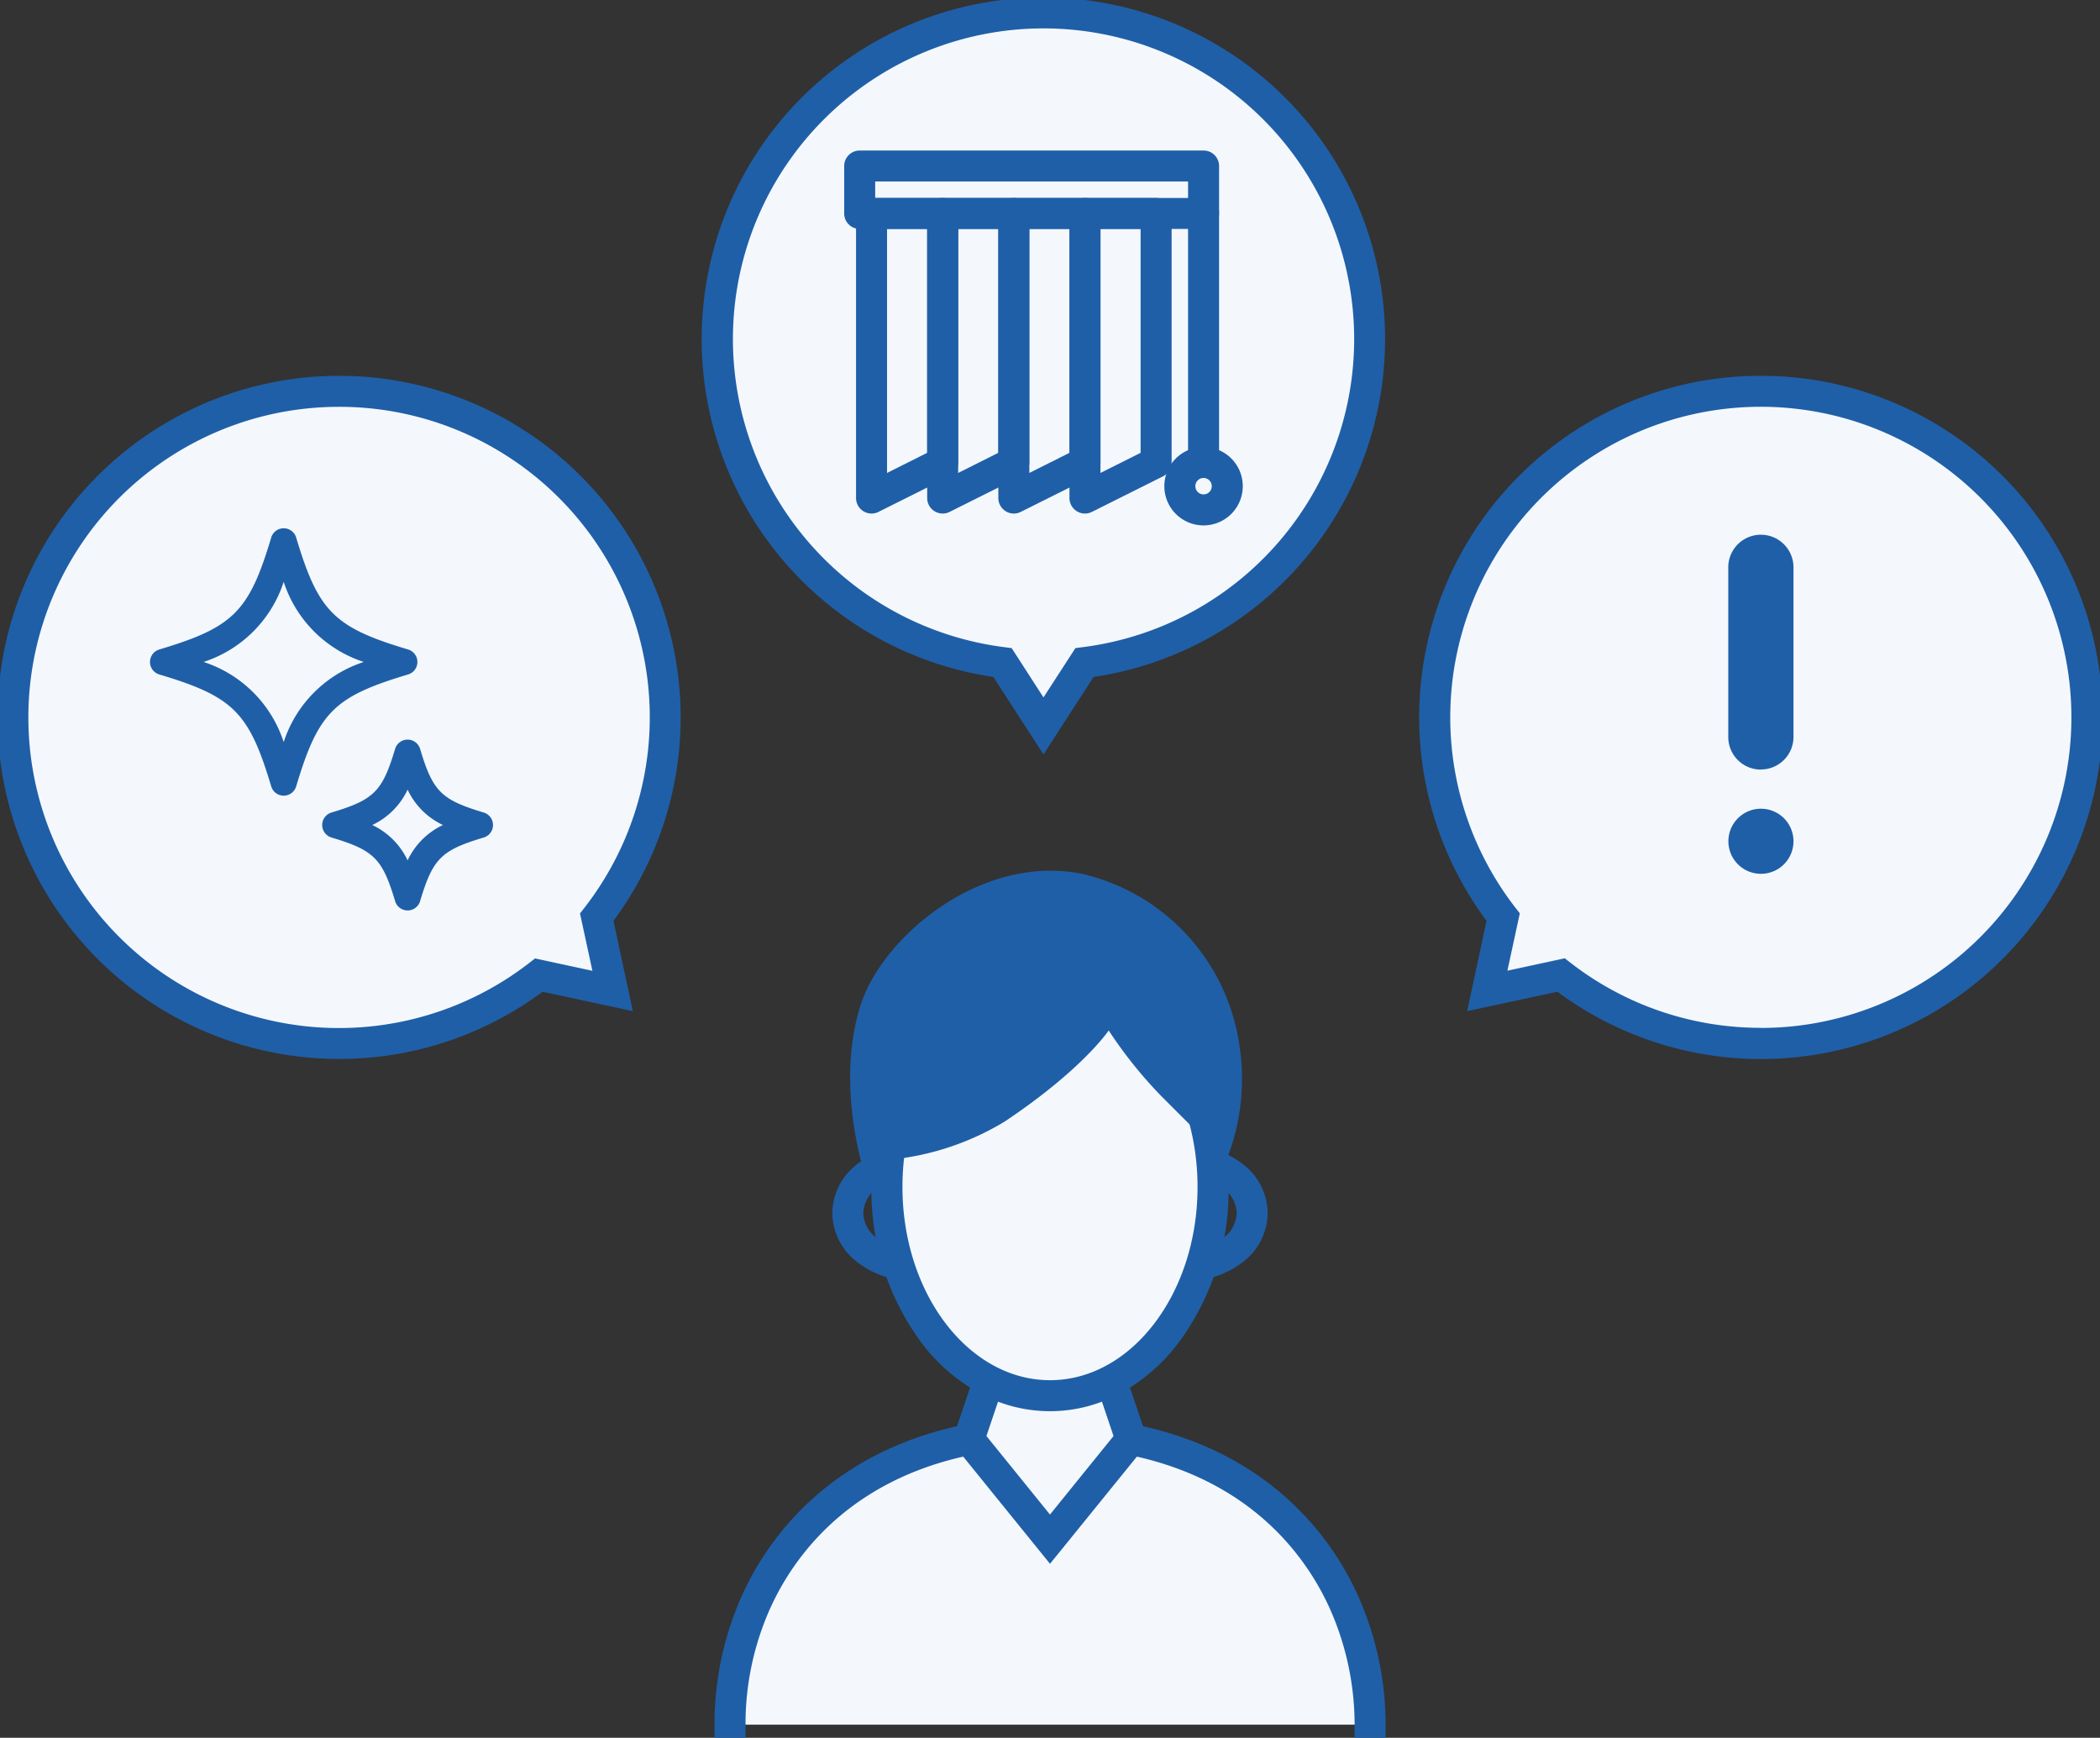 <svg xmlns="http://www.w3.org/2000/svg" width="135.484" height="112.112"><rect width="100%" height="100%" fill="#333333" stroke="none"/><defs><clipPath id="a"><path fill="none" d="M0 0h135.484v112.112H0z"/></clipPath><style>.c{fill:#1f5fa8}.d{fill:#f4f8fc}</style></defs><g clip-path="url(#a)"><path class="c" d="M76.579 73.896a5.763 5.763 0 013.599 1.205 4.027 4.027 0 011.608 3.161 4.027 4.027 0 01-1.608 3.161 5.763 5.763 0 01-3.6 1.205 5.763 5.763 0 01-3.6-1.205 4.027 4.027 0 01-1.607-3.161 4.027 4.027 0 011.608-3.161 5.763 5.763 0 013.6-1.205zm0 6.732a3.76 3.76 0 002.351-.767 2.071 2.071 0 00.857-1.6 2.071 2.071 0 00-.857-1.6 3.76 3.76 0 00-2.351-.765 3.76 3.76 0 00-2.351.767 2.071 2.071 0 00-.857 1.599 2.071 2.071 0 00.857 1.6 3.76 3.76 0 002.351.766zM58.907 73.896a5.763 5.763 0 013.599 1.205 4.027 4.027 0 011.608 3.161 4.027 4.027 0 01-1.608 3.161 5.763 5.763 0 01-3.6 1.205 5.763 5.763 0 01-3.6-1.205 4.027 4.027 0 01-1.607-3.161 4.027 4.027 0 011.608-3.161 5.763 5.763 0 013.6-1.205zm0 6.732a3.76 3.76 0 002.351-.767 2.071 2.071 0 00.857-1.6 2.071 2.071 0 00-.857-1.6 3.76 3.76 0 00-2.351-.765 3.76 3.76 0 00-2.351.767 2.071 2.071 0 00-.857 1.599 2.071 2.071 0 00.857 1.6 3.76 3.76 0 002.351.766z"/><path class="d" d="M47.094 111.268c0-9.444 6.763-18.887 20.648-18.887s20.617 9.444 20.648 18.887"/><path class="c" d="M87.394 112.271v-1a18.4 18.4 0 00-1.22-6.579 16.916 16.916 0 00-3.628-5.714c-3.539-3.662-8.657-5.6-14.8-5.6s-11.269 1.936-14.812 5.6a16.867 16.867 0 00-3.629 5.713 18.25 18.25 0 00-1.207 6.576v1h-2v-1a20.243 20.243 0 011.34-7.294 18.856 18.856 0 014.058-6.386c3.929-4.061 9.548-6.207 16.25-6.207s12.314 2.146 16.238 6.207a18.905 18.905 0 014.056 6.385 20.394 20.394 0 011.354 7.291v1z"/><path class="d" d="M71.772 89.304l1.2 3.542-5.228 6.454-5.227-6.454 1.2-3.542"/><path class="c" d="M67.742 100.888l-6.35-7.841 1.694-5.011 1.895.641-1.341 3.968 4.1 5.066 4.1-5.066-1.335-3.964 1.895-.641 1.694 5.011z"/><path class="d" d="M78.261 76.578c0 7.437-4.709 13.464-10.519 13.464s-10.519-6.028-10.519-13.464 4.709-13.464 10.519-13.464 10.519 6.028 10.519 13.464"/><path class="c" d="M67.742 62.114a9.511 9.511 0 014.571 1.179 11.76 11.76 0 013.656 3.149 16.477 16.477 0 013.293 10.136 16.477 16.477 0 01-3.294 10.136 11.76 11.76 0 01-3.655 3.15 9.451 9.451 0 01-9.141 0 11.76 11.76 0 01-3.656-3.15 16.477 16.477 0 01-3.293-10.136 16.477 16.477 0 013.293-10.136 11.76 11.76 0 013.655-3.149 9.511 9.511 0 014.571-1.179zm0 26.929c5.249 0 9.519-5.591 9.519-12.464s-4.27-12.465-9.519-12.465-9.519 5.591-9.519 12.464 4.27 12.465 9.519 12.465z"/><path class="c" d="M71.529 66.48s-1.683 2.525-6.732 5.891a17.531 17.531 0 01-9.257 2.525c-.274-1.16-1.409-5.75 0-10.1s7.756-9.754 14.306-8.414a13.3 13.3 0 0110.098 10.939 14.136 14.136 0 01-.842 7.574l-4.208-4.208a28.543 28.543 0 01-3.366-4.208"/><path class="d" d="M88.359 21.879a21.038 21.038 0 10-23.682 20.862l2.644 4.1 2.644-4.1a21.036 21.036 0 0018.394-20.862"/><path class="c" d="M67.321-.159a22.035 22.035 0 013.234 43.832l-3.234 5-3.234-5A22.034 22.034 0 0167.321-.159zm0 45.152l2.062-3.182.462-.058a20.04 20.04 0 10-5.039 0l.462.058z"/><path class="d" d="M128.481 31.408a21.036 21.036 0 00-31.5 27.762l-1.022 4.761 4.761-1.022a21.036 21.036 0 0027.762-31.5"/><path class="c" d="M113.605 24.245a22.039 22.039 0 11-13.125 39.737l-5.825 1.251 1.251-5.825a22.027 22.027 0 0117.699-35.163zm.008 42.072a20.037 20.037 0 10-15.847-7.761l.286.368-.8 3.7 3.7-.8.368.286a19.988 19.988 0 0012.28 4.2z"/><path class="d" d="M38.504 59.169a21.038 21.038 0 10-3.739 3.739l4.761 1.022z"/><path class="c" d="M21.871 68.318a22.036 22.036 0 1117.707-8.91l1.251 5.825-5.825-1.251a21.987 21.987 0 01-13.133 4.336zm.008-42.072a20.039 20.039 0 1012.273 35.872l.368-.286 3.7.8-.8-3.7.286-.368a20.027 20.027 0 00-15.827-32.318z"/><path class="c" d="M18.303 51.332a.841.841 0 01-.806-.6c-1.429-4.777-2.44-5.79-7.219-7.219a.841.841 0 010-1.612c4.778-1.429 5.79-2.441 7.219-7.219a.841.841 0 011.612 0c1.429 4.777 2.44 5.79 7.219 7.219a.841.841 0 010 1.612c-4.778 1.429-5.79 2.441-7.219 7.219a.842.842 0 01-.806.6m-5.17-8.626a8.045 8.045 0 015.17 5.17 8.043 8.043 0 015.169-5.17 8.043 8.043 0 01-5.169-5.17 8.045 8.045 0 01-5.17 5.17M26.297 58.738a.842.842 0 01-.806-.6c-.821-2.747-1.359-3.284-4.106-4.106a.842.842 0 010-1.612c2.747-.822 3.284-1.359 4.106-4.106a.842.842 0 011.612 0c.822 2.747 1.359 3.284 4.106 4.106a.842.842 0 010 1.612c-2.747.822-3.284 1.359-4.106 4.106a.841.841 0 01-.806.6m-2.28-5.512a4.749 4.749 0 012.28 2.281 4.753 4.753 0 012.28-2.281 4.753 4.753 0 01-2.28-2.281 4.749 4.749 0 01-2.28 2.281M56.229 33.131a1 1 0 01-1-1v-18.36a1 1 0 011-1h4.59a1 1 0 011 1v16.065a1 1 0 01-.553.894l-4.59 2.295a1 1 0 01-.447.106zm1-18.36v15.742l2.59-1.3V14.771z"/><path class="c" d="M60.818 33.131a1 1 0 01-1-1v-18.36a1 1 0 011-1h4.59a1 1 0 011 1v16.065a1 1 0 01-.553.894l-4.59 2.295a1 1 0 01-.447.106zm1-18.36v15.742l2.59-1.3V14.771z"/><path class="c" d="M65.409 33.131a1 1 0 01-1-1v-18.36a1 1 0 011-1h4.59a1 1 0 011 1v16.065a1 1 0 01-.553.894l-4.59 2.295a1 1 0 01-.447.106zm1-18.36v15.742l2.59-1.3V14.771z"/><path class="c" d="M69.998 33.131a1 1 0 01-1-1v-18.36a1 1 0 011-1h4.59a1 1 0 011 1v16.065a1 1 0 01-.553.894l-4.59 2.295a1 1 0 01-.447.106zm1-18.36v15.742l2.59-1.3V14.771z"/><path class="c" d="M55.464 9.711H77.65a1 1 0 011 1v3.06a1 1 0 01-1 1H55.464a1 1 0 01-1-1v-3.06a1 1 0 011-1zm21.186 2H56.464v1.06H76.65z"/><path class="c" d="M77.649 30.002a1 1 0 01-1-1V13.707a1 1 0 011-1 1 1 0 011 1v15.295a1 1 0 01-1 1z"/><path class="c" d="M77.649 28.836a2.53 2.53 0 11-2.53 2.53 2.533 2.533 0 012.53-2.53zm0 3.06a.53.53 0 10-.53-.53.53.53 0 00.53.53zM115.709 54.274a2.1 2.1 0 11-2.1-2.1 2.1 2.1 0 012.1 2.1M113.601 49.649a2.1 2.1 0 01-2.1-2.1V36.602a2.104 2.104 0 014.208 0v10.94a2.1 2.1 0 01-2.1 2.1"/></g></svg>